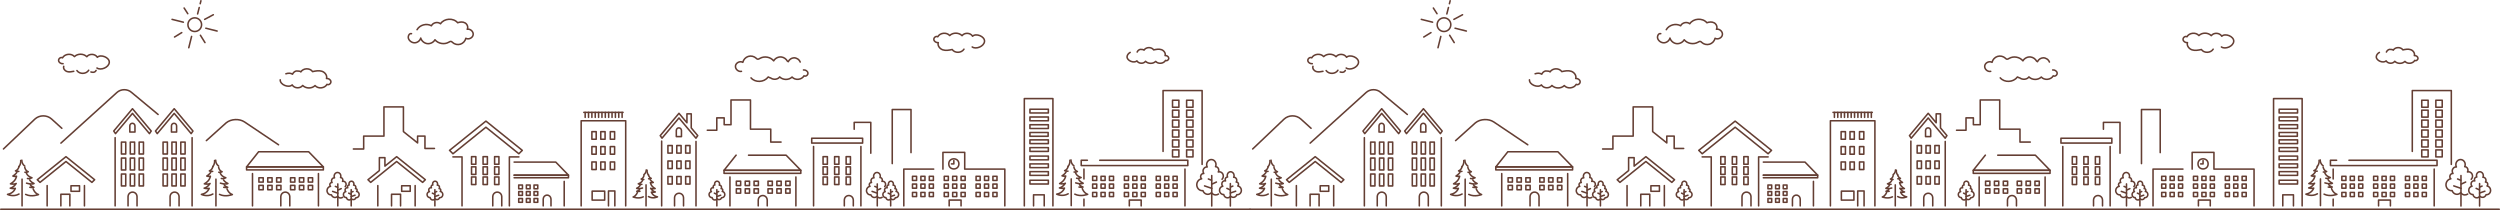 <?xml version="1.0" encoding="UTF-8"?>
<svg xmlns="http://www.w3.org/2000/svg" width="1072.88" height="90.14" viewBox="0 0 1072.88 90.14">
 <defs>
 <style>
 .cls-1 {
 fill: none;
 stroke: #643e33;
 stroke-linecap: round;
 stroke-linejoin: round;
 stroke-width: .67px;
 }
 </style>
 </defs>
 <g>
 <path class="cls-1" d="M828.54,55.93c-.02-.59-.5-1.06-1.09-1.06s-1.08.47-1.09,1.06h-.01v2.69h2.21v-2.69h-.01Z"/>
 <line class="cls-1" x1="834.8" y1="88.34" x2="834.8" y2="60.72"/>
 <path class="cls-1" d="M825.58,88.34v-3.54h.02c.03-1.03.87-1.86,1.91-1.86s1.88.83,1.91,1.86h.02v3.54"/>
 <line class="cls-1" x1="820.05" y1="60.57" x2="820.05" y2="88.34"/>
 <rect class="cls-1" x="822.75" y="62.45" width="1.85" height="3.25"/>
 <rect class="cls-1" x="826.55" y="62.45" width="1.85" height="3.25"/>
 <rect class="cls-1" x="830.35" y="62.45" width="1.85" height="3.25"/>
 <polygon class="cls-1" points="832.76 54.89 832.76 48.86 830.91 48.86 830.91 52.69 827.51 48.64 827.49 48.67 827.47 48.64 819.45 58.2 820.21 59.3 827.49 50.63 834.78 59.3 835.53 58.2 832.76 54.89"/>
 <rect class="cls-1" x="822.75" y="69.09" width="1.85" height="3.25"/>
 <rect class="cls-1" x="826.55" y="69.09" width="1.85" height="3.25"/>
 <rect class="cls-1" x="830.35" y="69.09" width="1.85" height="3.25"/>
 <rect class="cls-1" x="822.75" y="75.74" width="1.85" height="3.25"/>
 <rect class="cls-1" x="826.55" y="75.74" width="1.85" height="3.25"/>
 <rect class="cls-1" x="830.35" y="75.74" width="1.85" height="3.25"/>
 </g>
 <g>
 <polygon class="cls-1" points="601 56.24 592.98 46.68 592.96 46.7 592.94 46.68 584.92 56.24 585.68 57.34 592.96 48.66 600.24 57.34 601 56.24"/>
 <polygon class="cls-1" points="618.91 56.24 610.89 46.68 610.87 46.7 610.85 46.68 602.83 56.24 603.59 57.34 610.87 48.66 618.15 57.34 618.91 56.24"/>
 <path class="cls-1" d="M594,53.97c-.02-.59-.5-1.06-1.09-1.06s-1.08.47-1.09,1.06h-.01v2.69h2.21v-2.69h-.01Z"/>
 <line class="cls-1" x1="618.55" y1="88.34" x2="618.55" y2="59.1"/>
 <path class="cls-1" d="M609.1,88.34v-4.03h.02c.03-1.03.87-1.86,1.91-1.86s1.88.83,1.91,1.86h.02v4.03"/>
 <path class="cls-1" d="M591.05,88.34v-4.03h.02c.03-1.03.87-1.86,1.91-1.86s1.88.83,1.91,1.86h.02v4.03"/>
 <line class="cls-1" x1="585.52" y1="59.1" x2="585.52" y2="88.34"/>
 <rect class="cls-1" x="588.21" y="60.98" width="1.85" height="5.11"/>
 <rect class="cls-1" x="592.02" y="60.98" width="1.85" height="5.11"/>
 <rect class="cls-1" x="595.82" y="60.98" width="1.85" height="5.11"/>
 <rect class="cls-1" x="588.21" y="67.83" width="1.85" height="5.11"/>
 <rect class="cls-1" x="592.02" y="67.83" width="1.85" height="5.11"/>
 <rect class="cls-1" x="595.82" y="67.83" width="1.85" height="5.11"/>
 <rect class="cls-1" x="588.21" y="74.68" width="1.85" height="5.11"/>
 <rect class="cls-1" x="592.02" y="74.68" width="1.85" height="5.11"/>
 <rect class="cls-1" x="595.82" y="74.68" width="1.85" height="5.11"/>
 <path class="cls-1" d="M611.88,53.97c-.02-.59-.5-1.06-1.09-1.06s-1.08.47-1.09,1.06h-.01v2.69h2.21v-2.69h-.01Z"/>
 <rect class="cls-1" x="606.09" y="60.98" width="1.85" height="5.11"/>
 <rect class="cls-1" x="609.89" y="60.98" width="1.85" height="5.11"/>
 <rect class="cls-1" x="613.69" y="60.98" width="1.85" height="5.11"/>
 <rect class="cls-1" x="606.09" y="67.83" width="1.85" height="5.11"/>
 <rect class="cls-1" x="609.89" y="67.83" width="1.85" height="5.11"/>
 <rect class="cls-1" x="613.69" y="67.83" width="1.85" height="5.11"/>
 <rect class="cls-1" x="606.09" y="74.68" width="1.85" height="5.11"/>
 <rect class="cls-1" x="609.89" y="74.68" width="1.85" height="5.11"/>
 <rect class="cls-1" x="613.69" y="74.68" width="1.85" height="5.11"/>
 </g>
 <g>
 <polygon class="cls-1" points="576.72 77.13 564.45 67.26 564.42 67.29 564.39 67.26 552.12 77.13 553.28 78.27 564.42 69.31 575.56 78.27 576.72 77.13"/>
 <rect class="cls-1" x="566.57" y="79.72" width="3.66" height="2.38"/>
 <line class="cls-1" x1="572.35" y1="88.34" x2="572.35" y2="79.65"/>
 <polyline class="cls-1" points="562.23 88.34 562.23 83.37 562.25 83.37 566.07 83.37 566.09 83.37 566.09 88.34"/>
 <line class="cls-1" x1="556.34" y1="79.65" x2="556.34" y2="88.34"/>
 </g>
 <g>
 <path class="cls-1" d="M626.5,74.05s-.55.83-1.66,1.5c0,0,.52.3,1.56.07,0,0-.15,1.93-2.6,3.27,0,0,1.41.37,2.45-.15,0,0-.97,1.64-2.53,2.01,0,0,1.19.37,2.16.07,0,0-.59,2.08-3.34,2.6,0,0,2.45,1.26,4.91-.15"/>
 <path class="cls-1" d="M627.44,71.47s-.22,1.41-1.49,1.86c0,0,.67.37,1.41.22"/>
 <path class="cls-1" d="M629.94,71.84s.22,1.41,1.49,1.86c0,0-.67.37-1.41.22"/>
 <path class="cls-1" d="M628.67,68.75s-.15,1.41,1.26,2.53"/>
 <path class="cls-1" d="M628.19,68.89s.24,1.4-.76,2.6"/>
 <path class="cls-1" d="M630.64,74.28s.3,1.34,2.38,2.01c0,0-1.04.59-1.93.3"/>
 <path class="cls-1" d="M632.05,77.19s.37.89,1.86,1.56c0,0-.59.59-3.2-.15"/>
 <path class="cls-1" d="M632.34,79.27s.15.67,1.49,1.11c0,0-.74.22-1.71,0"/>
 <path class="cls-1" d="M633.53,81.05s.59,1.86,2.3,2.45c0,0-2.97,1.19-5.5-.07"/>
 <line class="cls-1" x1="628.78" y1="76.9" x2="628.78" y2="88.34"/>
 </g>
 <g>
 <path class="cls-1" d="M543.3,74.05s-.55.83-1.66,1.5c0,0,.52.3,1.56.07,0,0-.15,1.93-2.6,3.27,0,0,1.41.37,2.45-.15,0,0-.97,1.64-2.53,2.01,0,0,1.19.37,2.16.07,0,0-.59,2.08-3.34,2.6,0,0,2.45,1.26,4.91-.15"/>
 <path class="cls-1" d="M544.25,71.47s-.22,1.41-1.49,1.86c0,0,.67.37,1.41.22"/>
 <path class="cls-1" d="M546.74,71.84s.22,1.41,1.49,1.86c0,0-.67.37-1.41.22"/>
 <path class="cls-1" d="M545.48,68.75s-.15,1.41,1.26,2.53"/>
 <path class="cls-1" d="M544.99,68.89s.24,1.4-.76,2.6"/>
 <path class="cls-1" d="M547.44,74.28s.3,1.34,2.38,2.01c0,0-1.04.59-1.93.3"/>
 <path class="cls-1" d="M548.85,77.19s.37.89,1.86,1.56c0,0-.59.59-3.2-.15"/>
 <path class="cls-1" d="M549.14,79.27s.15.67,1.49,1.11c0,0-.74.22-1.71,0"/>
 <path class="cls-1" d="M550.33,81.05s.59,1.86,2.3,2.45c0,0-2.97,1.19-5.5-.07"/>
 <line class="cls-1" x1="545.58" y1="76.9" x2="545.58" y2="88.34"/>
 </g>
 <g>
 <path class="cls-1" d="M993.55,73.95s-.55.83-1.66,1.5c0,0,.52.3,1.56.07,0,0-.15,1.93-2.6,3.27,0,0,1.41.37,2.45-.15,0,0-.97,1.64-2.53,2.01,0,0,1.19.37,2.16.07,0,0-.59,2.08-3.34,2.6,0,0,2.45,1.26,4.91-.15"/>
 <path class="cls-1" d="M994.5,71.37s-.22,1.41-1.49,1.86c0,0,.67.37,1.41.22"/>
 <path class="cls-1" d="M996.99,71.74s.22,1.41,1.49,1.86c0,0-.67.37-1.41.22"/>
 <path class="cls-1" d="M995.73,68.65s-.15,1.41,1.26,2.53"/>
 <path class="cls-1" d="M995.24,68.79s.24,1.4-.76,2.6"/>
 <path class="cls-1" d="M997.7,74.18s.3,1.34,2.38,2.01c0,0-1.04.59-1.93.3"/>
 <path class="cls-1" d="M999.1,77.08s.37.89,1.86,1.56c0,0-.59.59-3.2-.15"/>
 <path class="cls-1" d="M999.4,79.16s.15.67,1.49,1.11c0,0-.74.22-1.71,0"/>
 <path class="cls-1" d="M1000.59,80.95s.59,1.86,2.3,2.45c0,0-2.97,1.19-5.5-.07"/>
 <line class="cls-1" x1="995.83" y1="76.8" x2="995.83" y2="88.23"/>
 </g>
 <g>
 <path class="cls-1" d="M815.15,77.11s.43.65,1.31,1.18c0,0-.41.23-1.23.06,0,0,.12,1.52,2.04,2.57,0,0-1.11.29-1.93-.12,0,0,.76,1.28,1.99,1.58,0,0-.93.29-1.69.06,0,0,.47,1.64,2.63,2.04,0,0-1.93.99-3.85-.12"/>
 <path class="cls-1" d="M814.41,75.08s.18,1.11,1.17,1.46c0,0-.53.29-1.11.18"/>
 <path class="cls-1" d="M812.45,75.38s-.18,1.11-1.17,1.46c0,0,.53.29,1.11.18"/>
 <path class="cls-1" d="M813.44,72.95s.12,1.11-.99,1.99"/>
 <path class="cls-1" d="M813.82,73.06s-.19,1.1.59,2.04"/>
 <path class="cls-1" d="M811.89,77.3s-.23,1.05-1.87,1.58c0,0,.82.47,1.52.23"/>
 <path class="cls-1" d="M810.79,79.58s-.29.7-1.46,1.23c0,0,.47.47,2.51-.12"/>
 <path class="cls-1" d="M810.56,81.21s-.12.53-1.17.88c0,0,.58.18,1.34,0"/>
 <path class="cls-1" d="M809.62,82.61s-.47,1.46-1.81,1.93c0,0,2.34.93,4.32-.06"/>
 <line class="cls-1" x1="813.36" y1="79.35" x2="813.36" y2="88.34"/>
 </g>
 <g>
 <polygon class="cls-1" points="641.93 71.62 647.09 65.13 647.11 65.15 647.13 65.13 668.58 65.13 674.88 71.62 641.93 71.62"/>
 <line class="cls-1" x1="672.77" y1="88.34" x2="672.77" y2="74.5"/>
 <path class="cls-1" d="M656.62,88.34v-4.03h.02c.03-1.03.87-1.86,1.91-1.86s1.88.83,1.91,1.86h.02v4.03"/>
 <line class="cls-1" x1="644.47" y1="74.5" x2="644.47" y2="88.34"/>
 <rect class="cls-1" x="660.8" y="76.29" width="1.85" height="1.86"/>
 <rect class="cls-1" x="664.6" y="76.29" width="1.85" height="1.86"/>
 <rect class="cls-1" x="668.41" y="76.29" width="1.85" height="1.86"/>
 <rect class="cls-1" x="660.8" y="79.56" width="1.85" height="1.86"/>
 <rect class="cls-1" x="664.6" y="79.56" width="1.85" height="1.86"/>
 <rect class="cls-1" x="668.41" y="79.56" width="1.85" height="1.86"/>
 <rect class="cls-1" x="647.21" y="76.29" width="1.85" height="1.86"/>
 <rect class="cls-1" x="651.02" y="76.29" width="1.85" height="1.86"/>
 <rect class="cls-1" x="654.82" y="76.29" width="1.85" height="1.86"/>
 <rect class="cls-1" x="647.21" y="79.56" width="1.85" height="1.86"/>
 <rect class="cls-1" x="651.02" y="79.56" width="1.85" height="1.86"/>
 <rect class="cls-1" x="654.82" y="79.56" width="1.85" height="1.86"/>
 <rect class="cls-1" x="641.93" y="71.62" width="32.95" height="1.29"/>
 </g>
 <g>
 <path class="cls-1" d="M684.26,80.08c.22-.22.37-.53.39-.88.05-.74-.47-1.37-1.15-1.41-.14,0-.28,0-.4.05.08-.15.14-.32.15-.5.04-.59-.38-1.1-.93-1.14-.02,0-.04,0-.06,0,.07-.17.12-.36.13-.55.05-.85-.55-1.59-1.34-1.64s-1.48.6-1.54,1.46c-.02.3.04.59.17.84-.01,0-.03,0-.04,0-.65-.04-1.2.49-1.25,1.18-.02.31.07.61.23.84-.02,0-.03,0-.05,0-.47-.03-.89.36-.92.87-.02.31.1.59.31.77-.8.11-1.44.82-1.5,1.71-.06,1.01.65,1.88,1.59,1.94.1,0,.2,0,.3,0,.25.75.96,1.23,1.73,1.12.36-.06.68-.24.92-.49.27.4.7.67,1.2.7.35.02.68-.08.96-.27"/>
 <line class="cls-1" x1="681.08" y1="78.94" x2="681.08" y2="88.34"/>
 <line class="cls-1" x1="680.04" y1="80" x2="681.01" y2="80.4"/>
 <line class="cls-1" x1="681.16" y1="81.57" x2="682.52" y2="80.95"/>
 <line class="cls-1" x1="678.86" y1="82.14" x2="681.1" y2="82.9"/>
 </g>
 <g>
 <path class="cls-1" d="M683.49,83.6c.04.7.61,1.24,1.26,1.19,0,0,.02,0,.03,0,.12.62.64,1.07,1.24,1.03.37-.02.68-.22.88-.52.18.19.41.32.68.36.56.09,1.09-.27,1.27-.82.07,0,.15.01.22,0,.69-.04,1.22-.68,1.17-1.43-.04-.66-.51-1.18-1.1-1.26.15-.13.24-.34.23-.57-.02-.38-.33-.66-.68-.64-.01,0-.03,0-.04,0,.12-.17.18-.39.17-.62-.03-.51-.44-.9-.92-.87,0,0-.02,0-.03,0,.09-.18.14-.39.12-.62-.04-.63-.55-1.11-1.13-1.07-.58.04-1.03.58-.99,1.21,0,.15.04.28.1.41-.02,0-.03,0-.05,0-.41.03-.71.4-.68.84,0,.13.05.26.11.37-.09-.03-.19-.04-.3-.03-.5.03-.88.5-.85,1.04.02.26.12.49.29.65-.6.09-1.05.67-1.01,1.33Z"/>
 <line class="cls-1" x1="686.83" y1="81.42" x2="686.83" y2="88.34"/>
 <line class="cls-1" x1="687.59" y1="82.2" x2="686.88" y2="82.49"/>
 <line class="cls-1" x1="686.77" y1="83.36" x2="685.77" y2="82.9"/>
 <line class="cls-1" x1="688.46" y1="83.78" x2="686.82" y2="84.34"/>
 </g>
 <g>
 <g>
 <path class="cls-1" d="M915.77,80.08c.22-.22.37-.53.39-.88.05-.74-.47-1.37-1.15-1.41-.14,0-.28,0-.4.05.08-.15.14-.32.15-.5.04-.59-.38-1.1-.93-1.14-.02,0-.04,0-.06,0,.07-.17.12-.36.13-.55.05-.85-.55-1.59-1.34-1.64s-1.48.6-1.54,1.46c-.02.3.04.59.17.84-.01,0-.03,0-.04,0-.65-.04-1.2.49-1.25,1.18-.02.31.07.61.23.84-.02,0-.03,0-.05,0-.47-.03-.89.36-.92.87-.02.31.1.59.31.77-.8.11-1.44.82-1.5,1.71-.06,1.01.65,1.88,1.59,1.94.1,0,.2,0,.3,0,.25.75.96,1.23,1.73,1.12.36-.06.68-.24.92-.49.27.4.7.67,1.2.7.35.02.68-.08.96-.27"/>
 <line class="cls-1" x1="912.59" y1="78.94" x2="912.59" y2="88.34"/>
 <line class="cls-1" x1="911.55" y1="80" x2="912.52" y2="80.4"/>
 <line class="cls-1" x1="912.67" y1="81.57" x2="914.03" y2="80.95"/>
 <line class="cls-1" x1="910.37" y1="82.14" x2="912.61" y2="82.9"/>
 </g>
 <g>
 <path class="cls-1" d="M915,83.6c.04.7.61,1.24,1.26,1.19,0,0,.02,0,.03,0,.12.62.64,1.07,1.24,1.03.37-.02.68-.22.88-.52.18.19.41.32.68.36.56.09,1.09-.27,1.27-.82.07,0,.15.01.22,0,.69-.04,1.22-.68,1.17-1.43-.04-.66-.51-1.18-1.1-1.26.15-.13.24-.34.23-.57-.02-.38-.33-.66-.68-.64-.01,0-.03,0-.04,0,.12-.17.18-.39.17-.62-.03-.51-.44-.9-.92-.87,0,0-.02,0-.03,0,.09-.18.14-.39.12-.62-.04-.63-.55-1.11-1.13-1.07-.58.04-1.03.58-.99,1.21,0,.15.04.28.1.41-.02,0-.03,0-.05,0-.41.03-.71.4-.68.84,0,.13.05.26.11.37-.09-.03-.19-.04-.3-.03-.5.03-.88.5-.85,1.04.02.26.12.49.29.65-.6.09-1.05.67-1.01,1.33Z"/>
 <line class="cls-1" x1="918.34" y1="81.42" x2="918.34" y2="88.34"/>
 <line class="cls-1" x1="919.1" y1="82.2" x2="918.39" y2="82.49"/>
 <line class="cls-1" x1="918.28" y1="83.36" x2="917.28" y2="82.9"/>
 <line class="cls-1" x1="919.97" y1="83.78" x2="918.33" y2="84.34"/>
 </g>
 </g>
 <g>
 <path class="cls-1" d="M1060.54,76.93c.31-.31.51-.74.54-1.23.07-1.02-.65-1.9-1.6-1.96-.19-.01-.38.01-.56.06.12-.2.19-.44.21-.69.05-.82-.53-1.53-1.29-1.58-.03,0-.06,0-.09,0,.1-.24.17-.5.19-.77.08-1.19-.76-2.21-1.86-2.28-1.1-.07-2.06.83-2.14,2.02-.03.42.06.82.23,1.16-.02,0-.04,0-.05,0-.9-.06-1.67.68-1.73,1.64-.03.43.09.84.32,1.16-.02,0-.05,0-.07,0-.66-.04-1.23.5-1.28,1.21-.03.43.14.82.43,1.07-1.11.16-2,1.14-2.08,2.38-.09,1.41.9,2.61,2.21,2.7.14,0,.28,0,.42-.01.35,1.04,1.33,1.71,2.4,1.55.5-.08.94-.33,1.28-.69.37.56.97.93,1.66.98.49.03.95-.11,1.33-.37"/>
 <line class="cls-1" x1="1056.13" y1="75.34" x2="1056.13" y2="88.39"/>
 <line class="cls-1" x1="1054.69" y1="76.81" x2="1056.04" y2="77.36"/>
 <line class="cls-1" x1="1056.25" y1="78.99" x2="1058.13" y2="78.13"/>
 <line class="cls-1" x1="1053.05" y1="79.78" x2="1056.16" y2="80.84"/>
 </g>
 <g>
 <path class="cls-1" d="M1059.48,81.81c.06.97.85,1.72,1.75,1.66.01,0,.02,0,.04,0,.16.86.89,1.48,1.72,1.43.51-.03.95-.31,1.22-.72.25.26.57.45.94.5.78.12,1.51-.37,1.76-1.14.1.01.21.02.31.01.96-.06,1.69-.95,1.62-1.99-.06-.91-.71-1.63-1.53-1.75.21-.19.33-.47.31-.79-.03-.52-.45-.92-.94-.89-.02,0-.04,0-.05,0,.17-.24.26-.54.24-.85-.05-.71-.62-1.25-1.28-1.21-.01,0-.03,0-.04,0,.13-.25.19-.55.17-.86-.06-.87-.76-1.54-1.57-1.49-.81.05-1.43.8-1.37,1.68.01.2.06.39.14.57-.02,0-.04,0-.06,0-.56.04-.99.56-.95,1.16.01.19.07.36.15.51-.13-.04-.27-.06-.41-.05-.7.04-1.23.69-1.18,1.44.02.36.17.67.4.9-.84.13-1.46.93-1.4,1.85Z"/>
 <line class="cls-1" x1="1064.12" y1="78.79" x2="1064.12" y2="88.39"/>
 <line class="cls-1" x1="1065.18" y1="79.87" x2="1064.19" y2="80.27"/>
 <line class="cls-1" x1="1064.03" y1="81.47" x2="1062.65" y2="80.84"/>
 <line class="cls-1" x1="1066.38" y1="82.06" x2="1064.1" y2="82.84"/>
 </g>
 <g>
 <path class="cls-1" d="M719.39,83.6c.04.7.61,1.24,1.26,1.19,0,0,.02,0,.03,0,.12.62.64,1.07,1.24,1.03.37-.02.68-.22.88-.52.18.19.41.32.68.36.56.09,1.09-.27,1.27-.82.07,0,.15.01.22,0,.69-.04,1.22-.68,1.17-1.43-.04-.66-.51-1.18-1.1-1.26.15-.13.24-.34.23-.57-.02-.38-.33-.66-.68-.64-.01,0-.03,0-.04,0,.12-.17.18-.39.17-.62-.03-.51-.44-.9-.92-.87,0,0-.02,0-.03,0,.09-.18.14-.39.12-.62-.04-.63-.55-1.11-1.13-1.07-.58.04-1.03.58-.99,1.21,0,.15.04.28.1.41-.02,0-.03,0-.05,0-.41.03-.71.4-.68.84,0,.13.05.26.11.37-.09-.03-.19-.04-.3-.03-.5.03-.88.5-.85,1.04.02.26.12.49.29.65-.6.09-1.05.67-1.01,1.33Z"/>
 <line class="cls-1" x1="722.73" y1="81.42" x2="722.73" y2="88.34"/>
 <line class="cls-1" x1="723.5" y1="82.2" x2="722.78" y2="82.49"/>
 <line class="cls-1" x1="722.67" y1="83.36" x2="721.68" y2="82.9"/>
 <line class="cls-1" x1="724.37" y1="83.78" x2="722.72" y2="84.34"/>
 </g>
 <g>
 <path class="cls-1" d="M840.41,83.6c.04.7.61,1.24,1.26,1.19,0,0,.02,0,.03,0,.12.62.64,1.07,1.24,1.03.37-.02.68-.22.88-.52.18.19.41.32.68.36.56.09,1.09-.27,1.27-.82.07,0,.15.01.22,0,.69-.04,1.22-.68,1.17-1.43-.04-.66-.51-1.18-1.1-1.26.15-.13.24-.34.23-.57-.02-.38-.33-.66-.68-.64-.01,0-.03,0-.04,0,.12-.17.18-.39.17-.62-.03-.51-.44-.9-.92-.87,0,0-.02,0-.03,0,.09-.18.14-.39.12-.62-.04-.63-.55-1.11-1.13-1.07-.58.04-1.03.58-.99,1.21,0,.15.04.28.1.41-.02,0-.03,0-.05,0-.41.03-.71.4-.68.84,0,.13.05.26.11.37-.09-.03-.19-.04-.3-.03-.5.03-.88.5-.85,1.04.02.26.12.49.29.65-.6.09-1.05.67-1.01,1.33Z"/>
 <line class="cls-1" x1="843.75" y1="81.42" x2="843.75" y2="88.34"/>
 <line class="cls-1" x1="844.51" y1="82.2" x2="843.8" y2="82.49"/>
 <line class="cls-1" x1="843.69" y1="83.36" x2="842.69" y2="82.9"/>
 <line class="cls-1" x1="845.38" y1="83.78" x2="843.74" y2="84.34"/>
 </g>
 <g>
 <rect class="cls-1" x="708.49" y="79.72" width="3.66" height="2.38"/>
 <line class="cls-1" x1="714.26" y1="88.34" x2="714.26" y2="79.65"/>
 <polyline class="cls-1" points="704.14 88.34 704.14 83.37 704.17 83.37 707.98 83.37 708 83.37 708 88.34"/>
 <line class="cls-1" x1="698.25" y1="79.65" x2="698.25" y2="88.34"/>
 <polygon class="cls-1" points="706.36 67.26 706.33 67.29 706.31 67.26 701.29 71.29 701.29 67.66 698.92 67.66 698.92 73.2 694.03 77.13 695.19 78.27 706.33 69.31 717.47 78.27 718.63 77.13 706.36 67.26"/>
 </g>
 <g>
 <polygon class="cls-1" points="760.25 64.53 744.67 52 744.64 52.03 744.61 52 729.03 64.53 730.5 65.98 744.64 54.6 758.78 65.98 760.25 64.53"/>
 <polyline class="cls-1" points="734.38 88.33 734.38 67.33 730.5 67.33"/>
 <path class="cls-1" d="M751.44,88.34v-4.03h-.02c-.03-1.03-.87-1.86-1.91-1.86s-1.88.83-1.91,1.86h-.02v4.03"/>
 <polyline class="cls-1" points="758.78 67.33 754.71 67.33 754.71 88.33"/>
 <rect class="cls-1" x="738.47" y="67.23" width="1.85" height="3.25"/>
 <rect class="cls-1" x="743.42" y="67.23" width="1.85" height="3.25"/>
 <rect class="cls-1" x="748.36" y="67.23" width="1.85" height="3.25"/>
 <rect class="cls-1" x="738.47" y="71.59" width="1.85" height="3.25"/>
 <rect class="cls-1" x="743.42" y="71.59" width="1.85" height="3.25"/>
 <rect class="cls-1" x="748.36" y="71.59" width="1.85" height="3.25"/>
 <rect class="cls-1" x="738.47" y="75.94" width="1.85" height="3.25"/>
 <rect class="cls-1" x="743.42" y="75.94" width="1.85" height="3.25"/>
 <rect class="cls-1" x="748.36" y="75.94" width="1.85" height="3.25"/>
 </g>
 <g>
 <polyline class="cls-1" points="857.35 66.6 873.47 66.6 879.78 73.09 846.83 73.09 851.99 66.6 852.01 66.62 852.02 66.6"/>
 <line class="cls-1" x1="877.66" y1="88.34" x2="877.66" y2="75.97"/>
 <path class="cls-1" d="M861.51,88.34v-2.56h.02c.03-1.03.87-1.86,1.91-1.86s1.88.83,1.91,1.86h.02v2.56"/>
 <line class="cls-1" x1="849.36" y1="75.97" x2="849.36" y2="88.34"/>
 <rect class="cls-1" x="865.69" y="77.76" width="1.85" height="1.86"/>
 <rect class="cls-1" x="869.5" y="77.76" width="1.85" height="1.86"/>
 <rect class="cls-1" x="873.3" y="77.76" width="1.85" height="1.86"/>
 <rect class="cls-1" x="865.69" y="81.03" width="1.85" height="1.86"/>
 <rect class="cls-1" x="869.5" y="81.03" width="1.85" height="1.86"/>
 <rect class="cls-1" x="873.3" y="81.03" width="1.85" height="1.86"/>
 <rect class="cls-1" x="852.11" y="77.76" width="1.85" height="1.86"/>
 <rect class="cls-1" x="855.91" y="77.76" width="1.85" height="1.86"/>
 <rect class="cls-1" x="859.72" y="77.76" width="1.85" height="1.86"/>
 <rect class="cls-1" x="852.11" y="81.03" width="1.85" height="1.86"/>
 <rect class="cls-1" x="855.91" y="81.03" width="1.85" height="1.86"/>
 <rect class="cls-1" x="859.72" y="81.03" width="1.85" height="1.86"/>
 <rect class="cls-1" x="846.83" y="73.09" width="32.95" height="1.29"/>
 </g>
 <g>
 <line class="cls-1" x1="778.24" y1="88.34" x2="778.24" y2="77.85"/>
 <path class="cls-1" d="M769.23,88.34v-2.99h.02c.02-.89.75-1.61,1.65-1.61s1.62.72,1.65,1.61h.02v2.99"/>
 <rect class="cls-1" x="758.72" y="79.4" width="1.6" height="1.61"/>
 <rect class="cls-1" x="762" y="79.4" width="1.6" height="1.61"/>
 <rect class="cls-1" x="765.29" y="79.4" width="1.6" height="1.61"/>
 <rect class="cls-1" x="758.72" y="82.22" width="1.6" height="1.61"/>
 <rect class="cls-1" x="762" y="82.22" width="1.6" height="1.61"/>
 <rect class="cls-1" x="765.29" y="82.22" width="1.6" height="1.61"/>
 <rect class="cls-1" x="758.72" y="85.2" width="1.6" height="1.61"/>
 <rect class="cls-1" x="762" y="85.2" width="1.6" height="1.61"/>
 <rect class="cls-1" x="765.29" y="85.2" width="1.6" height="1.61"/>
 <g>
 <polyline class="cls-1" points="756.75 75.17 780.06 75.17 774.62 69.56 756.75 69.56"/>
 <polyline class="cls-1" points="756.75 76.28 780.06 76.28 780.06 75.17 756.75 75.17"/>
 </g>
 </g>
 <g>
 <rect class="cls-1" x="790.12" y="56.5" width="1.85" height="3.25"/>
 <rect class="cls-1" x="793.93" y="56.5" width="1.85" height="3.25"/>
 <rect class="cls-1" x="790.12" y="62.92" width="1.85" height="3.25"/>
 <rect class="cls-1" x="793.93" y="62.92" width="1.85" height="3.25"/>
 <rect class="cls-1" x="790.12" y="69.5" width="1.85" height="3.25"/>
 <rect class="cls-1" x="793.93" y="69.5" width="1.85" height="3.25"/>
 <rect class="cls-1" x="798.01" y="56.5" width="1.85" height="3.25"/>
 <rect class="cls-1" x="798.01" y="62.92" width="1.85" height="3.25"/>
 <rect class="cls-1" x="798.01" y="69.5" width="1.85" height="3.25"/>
 <rect class="cls-1" x="790.23" y="82.03" width="5.38" height="3.84"/>
 <polyline class="cls-1" points="804.62 88.34 804.62 51.83 785.52 51.83 785.52 88.34"/>
 <polyline class="cls-1" points="797.24 88.34 797.24 81.96 799.97 81.96 799.97 88.34"/>
 <line class="cls-1" x1="803.48" y1="48.23" x2="786.66" y2="48.23"/>
 <line class="cls-1" x1="787.24" y1="48.24" x2="787.24" y2="50.36"/>
 <line class="cls-1" x1="788.68" y1="48.24" x2="788.68" y2="50.36"/>
 <line class="cls-1" x1="790.12" y1="48.24" x2="790.12" y2="50.36"/>
 <line class="cls-1" x1="791.56" y1="48.24" x2="791.56" y2="50.36"/>
 <line class="cls-1" x1="793" y1="48.24" x2="793" y2="50.36"/>
 <line class="cls-1" x1="794.44" y1="48.24" x2="794.44" y2="50.36"/>
 <line class="cls-1" x1="795.88" y1="48.24" x2="795.88" y2="50.36"/>
 <line class="cls-1" x1="797.32" y1="48.24" x2="797.32" y2="50.36"/>
 <line class="cls-1" x1="798.76" y1="48.24" x2="798.76" y2="50.36"/>
 <line class="cls-1" x1="800.2" y1="48.24" x2="800.2" y2="50.36"/>
 <line class="cls-1" x1="801.65" y1="48.24" x2="801.65" y2="50.36"/>
 <line class="cls-1" x1="803.09" y1="48.24" x2="803.09" y2="50.36"/>
 </g>
 <g>
 <rect class="cls-1" x="978.1" y="60.02" width="7.9" height="1.61"/>
 <rect class="cls-1" x="978.1" y="63.36" width="7.9" height="1.61"/>
 <rect class="cls-1" x="978.1" y="53.53" width="7.9" height="1.61"/>
 <rect class="cls-1" x="978.1" y="56.87" width="7.81" height="1.61"/>
 <rect class="cls-1" x="978.1" y="46.87" width="7.9" height="1.61"/>
 <rect class="cls-1" x="978.1" y="50.21" width="7.9" height="1.61"/>
 <rect class="cls-1" x="978.1" y="73.65" width="7.9" height="1.61"/>
 <rect class="cls-1" x="978.1" y="77.35" width="7.9" height="1.61"/>
 <rect class="cls-1" x="978.1" y="66.99" width="7.9" height="1.61"/>
 <rect class="cls-1" x="978.1" y="70.33" width="7.9" height="1.61"/>
 <polyline class="cls-1" points="987.97 88.34 987.97 42.32 975.7 42.32 975.7 88.34"/>
 <polyline class="cls-1" points="979.66 88.34 979.66 83.61 984.24 83.61 984.24 88.34"/>
 </g>
 <g>
 <line class="cls-1" x1="885.25" y1="88.33" x2="885.25" y2="62.88"/>
 <path class="cls-1" d="M902.3,88.34v-2.56h-.02c-.03-1.03-.87-1.86-1.91-1.86s-1.88.83-1.91,1.86h-.02v2.56"/>
 <line class="cls-1" x1="905.57" y1="62.88" x2="905.57" y2="88.33"/>
 <rect class="cls-1" x="889.33" y="67.23" width="1.85" height="3.25"/>
 <rect class="cls-1" x="894.28" y="67.23" width="1.85" height="3.25"/>
 <rect class="cls-1" x="899.23" y="67.23" width="1.85" height="3.25"/>
 <rect class="cls-1" x="889.33" y="71.59" width="1.85" height="3.25"/>
 <rect class="cls-1" x="894.28" y="71.59" width="1.85" height="3.25"/>
 <rect class="cls-1" x="899.23" y="71.59" width="1.85" height="3.25"/>
 <rect class="cls-1" x="889.33" y="75.94" width="1.85" height="3.25"/>
 <rect class="cls-1" x="894.28" y="75.94" width="1.85" height="3.25"/>
 <rect class="cls-1" x="899.23" y="75.94" width="1.85" height="3.25"/>
 <rect class="cls-1" x="884.46" y="59.33" width="21.84" height="2.07"/>
 </g>
 <g>
 <g>
 <g>
 <rect class="cls-1" x="941.34" y="75.66" width="1.75" height="1.77"/>
 <rect class="cls-1" x="944.95" y="75.66" width="1.75" height="1.77"/>
 <rect class="cls-1" x="948.55" y="75.66" width="1.75" height="1.77"/>
 <rect class="cls-1" x="941.34" y="78.99" width="1.75" height="1.77"/>
 <rect class="cls-1" x="944.95" y="78.99" width="1.75" height="1.77"/>
 <rect class="cls-1" x="948.55" y="78.99" width="1.75" height="1.77"/>
 </g>
 <rect class="cls-1" x="927.7" y="75.66" width="1.75" height="1.77"/>
 <rect class="cls-1" x="931.31" y="75.66" width="1.75" height="1.77"/>
 <rect class="cls-1" x="934.92" y="75.66" width="1.75" height="1.77"/>
 <rect class="cls-1" x="927.7" y="78.99" width="1.75" height="1.77"/>
 <rect class="cls-1" x="931.31" y="78.99" width="1.75" height="1.77"/>
 <rect class="cls-1" x="934.92" y="78.99" width="1.75" height="1.77"/>
 <rect class="cls-1" x="955" y="75.66" width="1.75" height="1.77"/>
 <rect class="cls-1" x="958.61" y="75.66" width="1.75" height="1.77"/>
 <rect class="cls-1" x="962.21" y="75.66" width="1.75" height="1.77"/>
 <rect class="cls-1" x="955" y="78.99" width="1.75" height="1.77"/>
 <rect class="cls-1" x="958.61" y="78.99" width="1.75" height="1.77"/>
 <rect class="cls-1" x="962.21" y="78.99" width="1.75" height="1.77"/>
 </g>
 <g>
 <g>
 <rect class="cls-1" x="941.34" y="82.58" width="1.75" height="1.77"/>
 <rect class="cls-1" x="944.95" y="82.58" width="1.75" height="1.77"/>
 <rect class="cls-1" x="948.55" y="82.58" width="1.75" height="1.77"/>
 </g>
 <rect class="cls-1" x="927.7" y="82.58" width="1.75" height="1.77"/>
 <rect class="cls-1" x="931.31" y="82.58" width="1.75" height="1.77"/>
 <rect class="cls-1" x="934.92" y="82.58" width="1.75" height="1.77"/>
 <rect class="cls-1" x="955" y="82.58" width="1.75" height="1.77"/>
 <rect class="cls-1" x="958.61" y="82.58" width="1.75" height="1.77"/>
 <rect class="cls-1" x="962.21" y="82.58" width="1.75" height="1.77"/>
 </g>
 <circle class="cls-1" cx="945.45" cy="70.33" r="2.17"/>
 <polyline class="cls-1" points="944.43 70.34 945.45 70.34 945.45 68.94"/>
 <polyline class="cls-1" points="936.79 72.57 923.98 72.57 923.98 88.34"/>
 <polyline class="cls-1" points="967.33 88.34 967.33 72.57 950.12 72.57 950.12 65.39 940.77 65.39 940.77 72.57"/>
 <polyline class="cls-1" points="943.45 88.34 943.45 85.86 948.54 85.86 948.54 88.34"/>
 </g>
 <g>
 <g>
 <g>
 <rect class="cls-1" x="1018.65" y="75.66" width="1.75" height="1.77"/>
 <rect class="cls-1" x="1022.26" y="75.66" width="1.75" height="1.77"/>
 <rect class="cls-1" x="1025.86" y="75.66" width="1.75" height="1.77"/>
 <rect class="cls-1" x="1018.65" y="78.99" width="1.75" height="1.77"/>
 <rect class="cls-1" x="1022.26" y="78.99" width="1.75" height="1.77"/>
 <rect class="cls-1" x="1025.86" y="78.99" width="1.75" height="1.77"/>
 </g>
 <rect class="cls-1" x="1005.01" y="75.66" width="1.75" height="1.77"/>
 <rect class="cls-1" x="1008.62" y="75.66" width="1.75" height="1.77"/>
 <rect class="cls-1" x="1012.23" y="75.66" width="1.75" height="1.77"/>
 <rect class="cls-1" x="1005.01" y="78.99" width="1.75" height="1.77"/>
 <rect class="cls-1" x="1008.62" y="78.99" width="1.75" height="1.77"/>
 <rect class="cls-1" x="1012.23" y="78.99" width="1.75" height="1.77"/>
 <rect class="cls-1" x="1032.31" y="75.66" width="1.75" height="1.77"/>
 <rect class="cls-1" x="1035.92" y="75.66" width="1.75" height="1.77"/>
 <rect class="cls-1" x="1039.52" y="75.66" width="1.75" height="1.77"/>
 <rect class="cls-1" x="1032.31" y="78.99" width="1.75" height="1.77"/>
 <rect class="cls-1" x="1035.92" y="78.99" width="1.75" height="1.77"/>
 <rect class="cls-1" x="1039.52" y="78.99" width="1.75" height="1.77"/>
 </g>
 <g>
 <g>
 <rect class="cls-1" x="1018.65" y="82.58" width="1.75" height="1.77"/>
 <rect class="cls-1" x="1022.26" y="82.58" width="1.75" height="1.77"/>
 <rect class="cls-1" x="1025.86" y="82.58" width="1.75" height="1.77"/>
 </g>
 <rect class="cls-1" x="1005.01" y="82.58" width="1.75" height="1.77"/>
 <rect class="cls-1" x="1008.62" y="82.58" width="1.75" height="1.77"/>
 <rect class="cls-1" x="1012.23" y="82.58" width="1.75" height="1.77"/>
 <rect class="cls-1" x="1032.31" y="82.58" width="1.75" height="1.77"/>
 <rect class="cls-1" x="1035.92" y="82.58" width="1.75" height="1.77"/>
 <rect class="cls-1" x="1039.52" y="82.58" width="1.75" height="1.77"/>
 </g>
 <line class="cls-1" x1="1001.29" y1="72.57" x2="1001.29" y2="76.79"/>
 <line class="cls-1" x1="1044.64" y1="88.34" x2="1044.64" y2="72.57"/>
 <polyline class="cls-1" points="1020.76 88.34 1020.76 85.86 1025.85 85.86 1025.85 88.34"/>
 <line class="cls-1" x1="1001.29" y1="85.46" x2="1001.29" y2="88.34"/>
 <polyline class="cls-1" points="1008.07 68.78 1045.86 68.78 1045.86 71.05 1000.11 71.05 1000.11 68.78 1002.75 68.78"/>
 </g>
 <g>
 <polyline class="cls-1" points="1035.24 64.97 1035.24 38.86 1051.99 38.86 1051.99 70.55"/>
 <rect class="cls-1" x="1039.3" y="43.01" width="2.73" height="3"/>
 <rect class="cls-1" x="1045.35" y="43.01" width="2.73" height="3"/>
 <rect class="cls-1" x="1039.3" y="47.27" width="2.73" height="3"/>
 <rect class="cls-1" x="1045.35" y="47.27" width="2.73" height="3"/>
 <rect class="cls-1" x="1039.3" y="51.54" width="2.73" height="3"/>
 <rect class="cls-1" x="1045.35" y="51.54" width="2.73" height="3"/>
 <rect class="cls-1" x="1039.3" y="55.8" width="2.73" height="3"/>
 <rect class="cls-1" x="1045.35" y="55.8" width="2.73" height="3"/>
 <rect class="cls-1" x="1039.3" y="60.07" width="2.73" height="3"/>
 <rect class="cls-1" x="1045.35" y="60.07" width="2.73" height="3"/>
 <rect class="cls-1" x="1039.3" y="64.33" width="2.73" height="3"/>
 <rect class="cls-1" x="1045.35" y="64.33" width="2.73" height="3"/>
 </g>
 <polyline class="cls-1" points="919.02 70.2 919.02 47.01 927.06 47.01 927.06 65.49"/>
 <polyline class="cls-1" points="902.69 55.46 902.69 52.52 909.8 52.52 909.8 65.74"/>
 <polyline class="cls-1" points="839.66 55.89 843.72 55.89 843.72 50.58 846.88 50.58 846.88 53.52 849.82 53.52 849.82 42.9 858.18 42.9 858.18 55.44 866.88 55.44 866.88 60.97 871.29 60.97"/>
 <polyline class="cls-1" points="722.54 63.71 718.48 63.71 718.48 58.41 715.31 58.41 715.31 61.34 709.24 56.48 709.24 45.87 700.88 45.87 700.88 58.41 692.18 58.41 692.18 63.94 687.77 63.94"/>
 <path class="cls-1" d="M624.68,60.34l8.5-7.63c2.09-1.71,5.64-1.87,7.88-.37l14.58,9.79"/>
 <path class="cls-1" d="M562.26,61.41l24-21.7c1.71-1.59,4.55-1.62,6.29-.06l11.4,9.47"/>
 <path class="cls-1" d="M537.6,63.92l13.43-12.77c1.96-1.86,5.2-1.9,7.2-.09l4.41,3.99"/>
 <line class="cls-1" x1="536.44" y1="89.81" x2="1072.55" y2="89.81"/>
 <path class="cls-1" d="M658.81,31.66c1.01-.34,2.1-.34,2.83.18.31-.68.89-1.2,1.63-1.38.16-.04,2.14.07,1.93.41,1.04-1.7,3.91-1.79,5.05-.14,1.33-.28,2.73-.56,4.02-.14,1.29.42,2.37,1.81,1.95,3.1.85-.1,1.8.47,1.9,1.32s-.96,1.66-1.67,1.19c-.98,1.75-3.81,2.05-5.13.53-1.4,1.38-3.93,1.35-5.31-.05-1.06,1.43-3.61,1.3-4.51-.24-1.47,1.42-5.24-.07-5.13-2.17"/>
 <path class="cls-1" d="M1024.13,22.32c.25-.56.73-.99,1.34-1.13.14-.03,1.76.06,1.59.34.85-1.4,3.22-1.47,4.15-.12,1.09-.23,2.24-.46,3.3-.11,1.06.35,1.95,1.49,1.6,2.55.7-.08,1.48.39,1.57,1.09.08.7-.79,1.37-1.38.98-.81,1.44-3.13,1.68-4.22.43-1.15,1.13-3.23,1.11-4.36-.04-.87,1.18-2.97,1.07-3.71-.19-1.21,1.17-4.31-.06-4.22-1.78.04-.76.6-1.42,1.32-1.84"/>
 <path class="cls-1" d="M563.16,27.33c-.85.1-1.8-.47-1.9-1.32s.96-1.66,1.67-1.19c.98-1.75,3.81-2.05,5.13-.53,1.4-1.38,3.93-1.35,5.31.05,1.06-1.43,3.61-1.3,4.51.24,1.47-1.42,5.24.07,5.13,2.17-.12,2.16-3.63,3.61-5.28,2.44"/>
 <path class="cls-1" d="M574.17,30.15c-1.04,1.7-3.91,1.79-5.05.14"/>
 <path class="cls-1" d="M949.78,21.11c-1.04,1.7-3.91,1.79-5.05.14-1.33.28-2.73.56-4.02.14-1.29-.42-2.37-1.81-1.95-3.1-.85.1-1.8-.47-1.9-1.32s.96-1.66,1.67-1.19c.98-1.75,3.81-2.05,5.13-.53,1.4-1.38,3.93-1.35,5.31.05,1.06-1.43,3.61-1.3,4.51.24,1.47-1.42,5.24.07,5.13,2.17-.12,2.16-3.63,3.61-5.28,2.44"/>
 <path class="cls-1" d="M715.09,12.73c1.17-2.05,4.11-2.85,6.16-1.67.66-1.39,2.73-1.85,3.91-.86,1.56-2.38,5.52-2.62,7.36-.44,1.02-.37,2.2-.48,3.14.05.95.52,1.5,1.82.95,2.75,1.33-.31,2.77,1.01,2.56,2.36-.2,1.35-1.96,2.2-3.14,1.51-.27,1.18-1.2,2.19-2.36,2.54-1.16.36-2.49.05-3.38-.78-.16-.15-.31-.31-.51-.38-.39-.13-.78.13-1.13.33-1.87,1.08-4.5.6-5.87-1.07-.65,1.13-2,1.8-3.3,1.65-1.29-.16-2.45-1.13-2.81-2.38-.31,1.12-1.39,1.97-2.54,2.02-1.16.05-2.3-.71-2.71-1.79-.36-.96.31-2.41,1.29-2.12"/>
 <path class="cls-1" d="M858.42,33.42c1.79,2.12,5.59,1.95,7.23-.27.07-.03.14-.07.21-.11.29.21.62.35.96.41,1.14.86,3.03.74,3.9-.44,1.38,1.4,3.9,1.43,5.31.05,1.32,1.52,4.15,1.23,5.13-.53.72.47,1.78-.34,1.67-1.19-.1-.85-1.05-1.42-1.9-1.32"/>
 <path class="cls-1" d="M879.51,26.61c-.41-1.08-1.56-1.84-2.71-1.79-1.02.05-1.98.72-2.41,1.65-.12-.09-.26-.18-.39-.25-.51-.94-1.49-1.63-2.56-1.76-1.29-.16-2.65.52-3.3,1.65-1.37-1.67-3.99-2.15-5.87-1.07-.35.2-.75.46-1.13.33-.2-.07-.35-.23-.51-.38-.88-.83-2.22-1.14-3.38-.78-1.16.36-2.09,1.36-2.36,2.54-1.18-.69-2.94.15-3.14,1.51-.2,1.35,1.23,2.67,2.56,2.36"/>
 <circle class="cls-1" cx="619.69" cy="10.59" r="2.93"/>
 <g>
 <line class="cls-1" x1="616.69" y1="5.87" x2="615.13" y2="3.45"/>
 <line class="cls-1" x1="624.07" y1="18.27" x2="622.12" y2="15.14"/>
 </g>
 <g>
 <line class="cls-1" x1="614.79" y1="9.52" x2="609.96" y2="8.31"/>
 <line class="cls-1" x1="629.28" y1="13.32" x2="624.45" y2="12.11"/>
 </g>
 <g>
 <line class="cls-1" x1="614.09" y1="14" x2="611.02" y2="15.88"/>
 <line class="cls-1" x1="627.65" y1="6.33" x2="623.95" y2="8.31"/>
 </g>
 <g>
 <line class="cls-1" x1="618.32" y1="15.64" x2="617.12" y2="20.48"/>
 <line class="cls-1" x1="621.61" y1="3.23" x2="620.91" y2="5.98"/>
 <line class="cls-1" x1="622.34" y1=".33" x2="622.02" y2="1.59"/>
 </g>
 <path class="cls-1" d="M575.14,30.89s1.6.6,2.2-.65"/>
 <path class="cls-1" d="M567.74,30.6c-.95.2-1.96.4-2.89.1s-1.7-1.3-1.4-2.23"/>
 <g>
 <path class="cls-1" d="M292.43,55.93c-.02-.59-.5-1.06-1.09-1.06s-1.08.47-1.09,1.06h-.01v2.69h2.21v-2.69h-.01Z"/>
 <line class="cls-1" x1="298.69" y1="88.34" x2="298.69" y2="60.72"/>
 <path class="cls-1" d="M289.48,88.34v-3.54h.02c.03-1.03.87-1.86,1.91-1.86s1.88.83,1.91,1.86h.02v3.54"/>
 <line class="cls-1" x1="283.95" y1="60.57" x2="283.95" y2="88.34"/>
 <rect class="cls-1" x="286.64" y="62.45" width="1.85" height="3.25"/>
 <rect class="cls-1" x="290.44" y="62.45" width="1.85" height="3.25"/>
 <rect class="cls-1" x="294.25" y="62.45" width="1.85" height="3.25"/>
 <polygon class="cls-1" points="296.65 54.89 296.65 48.86 294.8 48.86 294.8 52.69 291.4 48.64 291.38 48.67 291.37 48.64 283.34 58.2 284.1 59.3 291.38 50.63 298.67 59.3 299.43 58.2 296.65 54.89"/>
 <rect class="cls-1" x="286.64" y="69.09" width="1.85" height="3.25"/>
 <rect class="cls-1" x="290.44" y="69.09" width="1.85" height="3.25"/>
 <rect class="cls-1" x="294.25" y="69.09" width="1.85" height="3.25"/>
 <rect class="cls-1" x="286.64" y="75.74" width="1.85" height="3.25"/>
 <rect class="cls-1" x="290.44" y="75.74" width="1.85" height="3.25"/>
 <rect class="cls-1" x="294.25" y="75.74" width="1.85" height="3.25"/>
 </g>
 <g>
 <polygon class="cls-1" points="64.89 56.24 56.87 46.68 56.85 46.7 56.84 46.68 48.81 56.24 49.57 57.34 56.85 48.66 64.14 57.34 64.89 56.24"/>
 <polygon class="cls-1" points="82.8 56.24 74.78 46.68 74.76 46.7 74.74 46.68 66.72 56.24 67.48 57.34 74.76 48.66 82.04 57.34 82.8 56.24"/>
 <path class="cls-1" d="M57.9,53.97c-.02-.59-.5-1.06-1.09-1.06s-1.08.47-1.09,1.06h-.01v2.69h2.21v-2.69h-.01Z"/>
 <line class="cls-1" x1="82.44" y1="88.34" x2="82.44" y2="59.1"/>
 <path class="cls-1" d="M72.99,88.34v-4.03h.02c.03-1.03.87-1.86,1.91-1.86s1.88.83,1.91,1.86h.02v4.03"/>
 <path class="cls-1" d="M54.95,88.34v-4.03h.02c.03-1.03.87-1.86,1.91-1.86s1.88.83,1.91,1.86h.02v4.03"/>
 <line class="cls-1" x1="49.41" y1="59.1" x2="49.41" y2="88.34"/>
 <rect class="cls-1" x="52.11" y="60.98" width="1.85" height="5.11"/>
 <rect class="cls-1" x="55.91" y="60.98" width="1.85" height="5.11"/>
 <rect class="cls-1" x="59.72" y="60.98" width="1.85" height="5.11"/>
 <rect class="cls-1" x="52.11" y="67.83" width="1.85" height="5.11"/>
 <rect class="cls-1" x="55.91" y="67.83" width="1.85" height="5.11"/>
 <rect class="cls-1" x="59.72" y="67.83" width="1.85" height="5.11"/>
 <rect class="cls-1" x="52.11" y="74.68" width="1.85" height="5.11"/>
 <rect class="cls-1" x="55.91" y="74.68" width="1.85" height="5.11"/>
 <rect class="cls-1" x="59.72" y="74.68" width="1.85" height="5.11"/>
 <path class="cls-1" d="M75.77,53.97c-.02-.59-.5-1.06-1.09-1.06s-1.08.47-1.09,1.06h-.01v2.69h2.21v-2.69h-.01Z"/>
 <rect class="cls-1" x="69.98" y="60.98" width="1.85" height="5.11"/>
 <rect class="cls-1" x="73.78" y="60.98" width="1.85" height="5.11"/>
 <rect class="cls-1" x="77.59" y="60.98" width="1.85" height="5.11"/>
 <rect class="cls-1" x="69.98" y="67.83" width="1.85" height="5.11"/>
 <rect class="cls-1" x="73.78" y="67.83" width="1.85" height="5.11"/>
 <rect class="cls-1" x="77.59" y="67.83" width="1.85" height="5.11"/>
 <rect class="cls-1" x="69.98" y="74.68" width="1.85" height="5.11"/>
 <rect class="cls-1" x="73.78" y="74.68" width="1.85" height="5.11"/>
 <rect class="cls-1" x="77.59" y="74.68" width="1.85" height="5.11"/>
 </g>
 <g>
 <polygon class="cls-1" points="40.61 77.13 28.34 67.26 28.31 67.29 28.28 67.26 16.01 77.13 17.17 78.27 28.31 69.31 39.45 78.27 40.61 77.13"/>
 <rect class="cls-1" x="30.47" y="79.72" width="3.66" height="2.38"/>
 <line class="cls-1" x1="36.24" y1="88.34" x2="36.24" y2="79.65"/>
 <polyline class="cls-1" points="26.12 88.34 26.12 83.37 26.15 83.37 29.96 83.37 29.98 83.37 29.98 88.34"/>
 <line class="cls-1" x1="20.23" y1="79.65" x2="20.23" y2="88.34"/>
 </g>
 <g>
 <path class="cls-1" d="M90.39,74.05s-.55.83-1.66,1.5c0,0,.52.3,1.56.07,0,0-.15,1.93-2.6,3.27,0,0,1.41.37,2.45-.15,0,0-.97,1.64-2.53,2.01,0,0,1.19.37,2.16.07,0,0-.59,2.08-3.34,2.6,0,0,2.45,1.26,4.91-.15"/>
 <path class="cls-1" d="M91.34,71.47s-.22,1.41-1.49,1.86c0,0,.67.37,1.41.22"/>
 <path class="cls-1" d="M93.83,71.84s.22,1.41,1.49,1.86c0,0-.67.37-1.41.22"/>
 <path class="cls-1" d="M92.57,68.75s-.15,1.41,1.26,2.53"/>
 <path class="cls-1" d="M92.08,68.89s.24,1.4-.76,2.6"/>
 <path class="cls-1" d="M94.54,74.28s.3,1.34,2.38,2.01c0,0-1.04.59-1.93.3"/>
 <path class="cls-1" d="M95.94,77.19s.37.89,1.86,1.56c0,0-.59.59-3.2-.15"/>
 <path class="cls-1" d="M96.24,79.27s.15.67,1.49,1.11c0,0-.74.22-1.71,0"/>
 <path class="cls-1" d="M97.42,81.05s.59,1.86,2.3,2.45c0,0-2.97,1.19-5.5-.07"/>
 <line class="cls-1" x1="92.67" y1="76.9" x2="92.67" y2="88.34"/>
 </g>
 <g>
 <path class="cls-1" d="M7.19,74.05s-.55.83-1.66,1.5c0,0,.52.3,1.56.07,0,0-.15,1.93-2.6,3.27,0,0,1.41.37,2.45-.15,0,0-.97,1.64-2.53,2.01,0,0,1.19.37,2.16.07,0,0-.59,2.08-3.34,2.6,0,0,2.45,1.26,4.91-.15"/>
 <path class="cls-1" d="M8.14,71.47s-.22,1.41-1.49,1.86c0,0,.67.37,1.41.22"/>
 <path class="cls-1" d="M10.63,71.84s.22,1.41,1.49,1.86c0,0-.67.37-1.41.22"/>
 <path class="cls-1" d="M9.37,68.75s-.15,1.41,1.26,2.53"/>
 <path class="cls-1" d="M8.88,68.89s.24,1.4-.76,2.6"/>
 <path class="cls-1" d="M11.34,74.28s.3,1.34,2.38,2.01c0,0-1.04.59-1.93.3"/>
 <path class="cls-1" d="M12.74,77.19s.37.89,1.86,1.56c0,0-.59.59-3.2-.15"/>
 <path class="cls-1" d="M13.04,79.27s.15.67,1.49,1.11c0,0-.74.22-1.71,0"/>
 <path class="cls-1" d="M14.22,81.05s.59,1.86,2.3,2.45c0,0-2.97,1.19-5.5-.07"/>
 <line class="cls-1" x1="9.47" y1="76.9" x2="9.47" y2="88.34"/>
 </g>
 <g>
 <path class="cls-1" d="M457.44,73.95s-.55.83-1.66,1.5c0,0,.52.3,1.56.07,0,0-.15,1.93-2.6,3.27,0,0,1.41.37,2.45-.15,0,0-.97,1.64-2.53,2.01,0,0,1.19.37,2.16.07,0,0-.59,2.08-3.34,2.6,0,0,2.45,1.26,4.91-.15"/>
 <path class="cls-1" d="M458.39,71.37s-.22,1.41-1.49,1.86c0,0,.67.37,1.41.22"/>
 <path class="cls-1" d="M460.88,71.74s.22,1.41,1.49,1.86c0,0-.67.37-1.41.22"/>
 <path class="cls-1" d="M459.62,68.65s-.15,1.41,1.26,2.53"/>
 <path class="cls-1" d="M459.14,68.79s.24,1.4-.76,2.6"/>
 <path class="cls-1" d="M461.59,74.18s.3,1.34,2.38,2.01c0,0-1.04.59-1.93.3"/>
 <path class="cls-1" d="M462.99,77.08s.37.89,1.86,1.56c0,0-.59.59-3.2-.15"/>
 <path class="cls-1" d="M463.29,79.16s.15.67,1.49,1.11c0,0-.74.22-1.71,0"/>
 <path class="cls-1" d="M464.48,80.95s.59,1.86,2.3,2.45c0,0-2.97,1.19-5.5-.07"/>
 <line class="cls-1" x1="459.72" y1="76.8" x2="459.72" y2="88.23"/>
 </g>
 <g>
 <path class="cls-1" d="M279.04,77.11s.43.65,1.31,1.18c0,0-.41.23-1.23.06,0,0,.12,1.52,2.04,2.57,0,0-1.11.29-1.93-.12,0,0,.76,1.28,1.99,1.58,0,0-.93.29-1.69.06,0,0,.47,1.64,2.63,2.04,0,0-1.93.99-3.85-.12"/>
 <path class="cls-1" d="M278.3,75.08s.18,1.11,1.17,1.46c0,0-.53.29-1.11.18"/>
 <path class="cls-1" d="M276.34,75.38s-.18,1.11-1.17,1.46c0,0,.53.29,1.11.18"/>
 <path class="cls-1" d="M277.33,72.95s.12,1.11-.99,1.99"/>
 <path class="cls-1" d="M277.71,73.06s-.19,1.1.59,2.04"/>
 <path class="cls-1" d="M275.79,77.3s-.23,1.05-1.87,1.58c0,0,.82.47,1.52.23"/>
 <path class="cls-1" d="M274.68,79.58s-.29.7-1.46,1.23c0,0,.47.47,2.51-.12"/>
 <path class="cls-1" d="M274.45,81.21s-.12.53-1.17.88c0,0,.58.18,1.34,0"/>
 <path class="cls-1" d="M273.52,82.61s-.47,1.46-1.81,1.93c0,0,2.34.93,4.32-.06"/>
 <line class="cls-1" x1="277.25" y1="79.35" x2="277.25" y2="88.34"/>
 </g>
 <g>
 <polygon class="cls-1" points="105.82 71.62 110.98 65.13 111 65.15 111.02 65.13 132.47 65.13 138.77 71.62 105.82 71.62"/>
 <line class="cls-1" x1="136.66" y1="88.34" x2="136.66" y2="74.5"/>
 <path class="cls-1" d="M120.51,88.34v-4.03h.02c.03-1.03.87-1.86,1.91-1.86s1.88.83,1.91,1.86h.02v4.03"/>
 <line class="cls-1" x1="108.36" y1="74.5" x2="108.36" y2="88.34"/>
 <rect class="cls-1" x="124.69" y="76.29" width="1.85" height="1.86"/>
 <rect class="cls-1" x="128.5" y="76.29" width="1.85" height="1.86"/>
 <rect class="cls-1" x="132.3" y="76.29" width="1.85" height="1.86"/>
 <rect class="cls-1" x="124.69" y="79.56" width="1.85" height="1.86"/>
 <rect class="cls-1" x="128.5" y="79.56" width="1.85" height="1.86"/>
 <rect class="cls-1" x="132.3" y="79.56" width="1.85" height="1.86"/>
 <rect class="cls-1" x="111.11" y="76.29" width="1.85" height="1.86"/>
 <rect class="cls-1" x="114.91" y="76.29" width="1.85" height="1.86"/>
 <rect class="cls-1" x="118.72" y="76.29" width="1.85" height="1.86"/>
 <rect class="cls-1" x="111.11" y="79.56" width="1.85" height="1.86"/>
 <rect class="cls-1" x="114.91" y="79.56" width="1.85" height="1.86"/>
 <rect class="cls-1" x="118.72" y="79.56" width="1.85" height="1.86"/>
 <rect class="cls-1" x="105.82" y="71.62" width="32.95" height="1.29"/>
 </g>
 <g>
 <path class="cls-1" d="M148.15,80.08c.22-.22.37-.53.39-.88.05-.74-.47-1.37-1.15-1.41-.14,0-.28,0-.4.05.08-.15.14-.32.15-.5.04-.59-.38-1.1-.93-1.14-.02,0-.04,0-.06,0,.07-.17.12-.36.13-.55.05-.85-.55-1.59-1.34-1.64s-1.48.6-1.54,1.46c-.02.3.04.59.17.84-.01,0-.03,0-.04,0-.65-.04-1.2.49-1.25,1.18-.02.31.07.61.23.84-.02,0-.03,0-.05,0-.47-.03-.89.36-.92.87-.02.31.1.59.31.77-.8.11-1.44.82-1.5,1.71-.06,1.01.65,1.88,1.59,1.94.1,0,.2,0,.3,0,.25.75.96,1.23,1.73,1.12.36-.06.68-.24.92-.49.27.4.7.67,1.2.7.35.02.68-.08.96-.27"/>
 <line class="cls-1" x1="144.97" y1="78.94" x2="144.97" y2="88.34"/>
 <line class="cls-1" x1="143.93" y1="80" x2="144.9" y2="80.4"/>
 <line class="cls-1" x1="145.05" y1="81.57" x2="146.41" y2="80.95"/>
 <line class="cls-1" x1="142.75" y1="82.14" x2="144.99" y2="82.9"/>
 </g>
 <g>
 <path class="cls-1" d="M147.38,83.6c.04.7.61,1.24,1.26,1.19,0,0,.02,0,.03,0,.12.62.64,1.07,1.24,1.03.37-.02.68-.22.88-.52.18.19.41.32.68.36.56.09,1.09-.27,1.27-.82.07,0,.15.01.22,0,.69-.04,1.22-.68,1.17-1.43-.04-.66-.51-1.18-1.1-1.26.15-.13.24-.34.23-.57-.02-.38-.33-.66-.68-.64-.01,0-.03,0-.04,0,.12-.17.18-.39.17-.62-.03-.51-.44-.9-.92-.87,0,0-.02,0-.03,0,.09-.18.14-.39.12-.62-.04-.63-.55-1.11-1.13-1.07-.58.04-1.03.58-.99,1.21,0,.15.04.28.1.41-.02,0-.03,0-.05,0-.41.03-.71.4-.68.84,0,.13.05.26.11.37-.09-.03-.19-.04-.3-.03-.5.03-.88.5-.85,1.04.02.26.12.49.29.65-.6.09-1.05.67-1.01,1.33Z"/>
 <line class="cls-1" x1="150.72" y1="81.42" x2="150.72" y2="88.34"/>
 <line class="cls-1" x1="151.49" y1="82.2" x2="150.77" y2="82.49"/>
 <line class="cls-1" x1="150.66" y1="83.36" x2="149.66" y2="82.9"/>
 <line class="cls-1" x1="152.35" y1="83.78" x2="150.71" y2="84.34"/>
 </g>
 <g>
 <g>
 <path class="cls-1" d="M379.66,80.08c.22-.22.37-.53.39-.88.05-.74-.47-1.37-1.15-1.41-.14,0-.28,0-.4.05.08-.15.14-.32.15-.5.04-.59-.38-1.1-.93-1.14-.02,0-.04,0-.06,0,.07-.17.12-.36.13-.55.05-.85-.55-1.59-1.34-1.64s-1.48.6-1.54,1.46c-.02.3.04.59.17.84-.01,0-.03,0-.04,0-.65-.04-1.2.49-1.25,1.18-.02.31.07.61.23.84-.02,0-.03,0-.05,0-.47-.03-.89.36-.92.87-.02.31.1.59.31.77-.8.11-1.44.82-1.5,1.71-.06,1.01.65,1.88,1.59,1.94.1,0,.2,0,.3,0,.25.75.96,1.23,1.73,1.12.36-.06.68-.24.92-.49.27.4.7.67,1.2.7.35.02.68-.08.96-.27"/>
 <line class="cls-1" x1="376.48" y1="78.94" x2="376.48" y2="88.34"/>
 <line class="cls-1" x1="375.44" y1="80" x2="376.42" y2="80.4"/>
 <line class="cls-1" x1="376.56" y1="81.57" x2="377.92" y2="80.95"/>
 <line class="cls-1" x1="374.26" y1="82.14" x2="376.5" y2="82.9"/>
 </g>
 <g>
 <path class="cls-1" d="M378.89,83.6c.04.7.61,1.24,1.26,1.19,0,0,.02,0,.03,0,.12.62.64,1.07,1.24,1.03.37-.02.68-.22.88-.52.18.19.41.32.68.36.56.09,1.09-.27,1.27-.82.07,0,.15.01.22,0,.69-.04,1.22-.68,1.17-1.43-.04-.66-.51-1.18-1.1-1.26.15-.13.24-.34.23-.57-.02-.38-.33-.66-.68-.64-.01,0-.03,0-.04,0,.12-.17.18-.39.17-.62-.03-.51-.44-.9-.92-.87,0,0-.02,0-.03,0,.09-.18.14-.39.12-.62-.04-.63-.55-1.11-1.13-1.07-.58.04-1.03.58-.99,1.21,0,.15.04.28.1.41-.02,0-.03,0-.05,0-.41.03-.71.4-.68.84,0,.13.05.26.11.37-.09-.03-.19-.04-.3-.03-.5.03-.88.5-.85,1.04.02.26.12.49.29.65-.6.09-1.05.67-1.01,1.33Z"/>
 <line class="cls-1" x1="382.23" y1="81.42" x2="382.23" y2="88.34"/>
 <line class="cls-1" x1="383" y1="82.2" x2="382.28" y2="82.49"/>
 <line class="cls-1" x1="382.17" y1="83.36" x2="381.17" y2="82.9"/>
 <line class="cls-1" x1="383.86" y1="83.78" x2="382.22" y2="84.34"/>
 </g>
 </g>
 <g>
 <path class="cls-1" d="M524.44,76.93c.31-.31.51-.74.54-1.23.07-1.02-.65-1.9-1.6-1.96-.19-.01-.38.01-.56.06.12-.2.19-.44.21-.69.05-.82-.53-1.53-1.29-1.58-.03,0-.06,0-.09,0,.1-.24.17-.5.19-.77.08-1.19-.76-2.21-1.86-2.28-1.1-.07-2.06.83-2.14,2.02-.03.42.06.82.23,1.16-.02,0-.04,0-.05,0-.9-.06-1.67.68-1.73,1.64-.03.43.09.84.32,1.16-.02,0-.05,0-.07,0-.66-.04-1.23.5-1.28,1.21-.03.43.14.82.43,1.07-1.11.16-2,1.14-2.08,2.38-.09,1.41.9,2.61,2.21,2.7.14,0,.28,0,.42-.01.35,1.04,1.33,1.71,2.4,1.55.5-.08.94-.33,1.28-.69.37.56.97.93,1.66.98.49.03.95-.11,1.33-.37"/>
 <line class="cls-1" x1="520.02" y1="75.34" x2="520.02" y2="88.39"/>
 <line class="cls-1" x1="518.58" y1="76.81" x2="519.93" y2="77.36"/>
 <line class="cls-1" x1="520.14" y1="78.99" x2="522.02" y2="78.13"/>
 <line class="cls-1" x1="516.94" y1="79.78" x2="520.05" y2="80.84"/>
 </g>
 <g>
 <path class="cls-1" d="M523.37,81.81c.06.97.85,1.72,1.75,1.66.01,0,.02,0,.04,0,.16.86.89,1.48,1.72,1.43.51-.03.95-.31,1.22-.72.25.26.57.45.94.5.78.12,1.51-.37,1.76-1.14.1.01.21.02.31.01.96-.06,1.69-.95,1.62-1.99-.06-.91-.71-1.63-1.53-1.75.21-.19.33-.47.31-.79-.03-.52-.45-.92-.94-.89-.02,0-.04,0-.05,0,.17-.24.26-.54.24-.85-.05-.71-.62-1.25-1.28-1.21-.01,0-.03,0-.04,0,.13-.25.19-.55.17-.86-.06-.87-.76-1.54-1.57-1.49-.81.05-1.43.8-1.37,1.68.01.2.06.39.14.57-.02,0-.04,0-.06,0-.56.04-.99.56-.95,1.16.01.19.07.36.15.51-.13-.04-.27-.06-.41-.05-.7.04-1.23.69-1.18,1.44.02.36.17.67.4.9-.84.13-1.46.93-1.4,1.85Z"/>
 <line class="cls-1" x1="528.01" y1="78.79" x2="528.01" y2="88.39"/>
 <line class="cls-1" x1="529.07" y1="79.87" x2="528.08" y2="80.27"/>
 <line class="cls-1" x1="527.93" y1="81.47" x2="526.54" y2="80.84"/>
 <line class="cls-1" x1="530.28" y1="82.06" x2="527.99" y2="82.84"/>
 </g>
 <g>
 <path class="cls-1" d="M183.28,83.6c.04.7.61,1.24,1.26,1.19,0,0,.02,0,.03,0,.12.62.64,1.07,1.24,1.03.37-.02.68-.22.88-.52.18.19.41.32.68.36.56.09,1.09-.27,1.27-.82.07,0,.15.01.22,0,.69-.04,1.22-.68,1.17-1.43-.04-.66-.51-1.18-1.1-1.26.15-.13.24-.34.23-.57-.02-.38-.33-.66-.68-.64-.01,0-.03,0-.04,0,.12-.17.18-.39.17-.62-.03-.51-.44-.9-.92-.87,0,0-.02,0-.03,0,.09-.18.14-.39.12-.62-.04-.63-.55-1.11-1.13-1.07-.58.04-1.03.58-.99,1.21,0,.15.04.28.1.41-.02,0-.03,0-.05,0-.41.03-.71.4-.68.84,0,.13.05.26.11.37-.09-.03-.19-.04-.3-.03-.5.03-.88.5-.85,1.04.02.26.12.49.29.65-.6.09-1.05.67-1.01,1.33Z"/>
 <line class="cls-1" x1="186.63" y1="81.42" x2="186.63" y2="88.34"/>
 <line class="cls-1" x1="187.39" y1="82.2" x2="186.67" y2="82.49"/>
 <line class="cls-1" x1="186.56" y1="83.36" x2="185.57" y2="82.9"/>
 <line class="cls-1" x1="188.26" y1="83.78" x2="186.61" y2="84.34"/>
 </g>
 <g>
 <path class="cls-1" d="M304.3,83.6c.04.7.61,1.24,1.26,1.19,0,0,.02,0,.03,0,.12.62.64,1.07,1.24,1.03.37-.02.68-.22.88-.52.18.19.41.32.68.36.56.09,1.09-.27,1.27-.82.07,0,.15.01.22,0,.69-.04,1.22-.68,1.17-1.43-.04-.66-.51-1.18-1.1-1.26.15-.13.24-.34.23-.57-.02-.38-.33-.66-.68-.64-.01,0-.03,0-.04,0,.12-.17.18-.39.17-.62-.03-.51-.44-.9-.92-.87,0,0-.02,0-.03,0,.09-.18.14-.39.12-.62-.04-.63-.55-1.11-1.13-1.07-.58.04-1.03.58-.99,1.21,0,.15.04.28.1.41-.02,0-.03,0-.05,0-.41.03-.71.4-.68.84,0,.13.05.26.11.37-.09-.03-.19-.04-.3-.03-.5.03-.88.5-.85,1.04.02.26.12.49.29.65-.6.09-1.05.67-1.01,1.33Z"/>
 <line class="cls-1" x1="307.64" y1="81.42" x2="307.64" y2="88.34"/>
 <line class="cls-1" x1="308.41" y1="82.2" x2="307.69" y2="82.49"/>
 <line class="cls-1" x1="307.58" y1="83.36" x2="306.58" y2="82.9"/>
 <line class="cls-1" x1="309.27" y1="83.78" x2="307.63" y2="84.34"/>
 </g>
 <g>
 <rect class="cls-1" x="172.38" y="79.72" width="3.66" height="2.38"/>
 <line class="cls-1" x1="178.16" y1="88.34" x2="178.16" y2="79.65"/>
 <polyline class="cls-1" points="168.03 88.34 168.03 83.37 168.06 83.37 171.87 83.37 171.9 83.37 171.9 88.34"/>
 <line class="cls-1" x1="162.14" y1="79.65" x2="162.14" y2="88.34"/>
 <polygon class="cls-1" points="170.25 67.26 170.22 67.29 170.2 67.26 165.19 71.29 165.19 67.66 162.81 67.66 162.81 73.2 157.92 77.13 159.08 78.27 170.22 69.31 181.37 78.27 182.53 77.13 170.25 67.26"/>
 </g>
 <g>
 <polygon class="cls-1" points="224.14 64.53 208.57 52 208.53 52.03 208.5 52 192.92 64.53 194.39 65.98 208.53 54.6 222.67 65.98 224.14 64.53"/>
 <polyline class="cls-1" points="198.28 88.33 198.28 67.33 194.39 67.33"/>
 <path class="cls-1" d="M215.33,88.34v-4.03h-.02c-.03-1.03-.87-1.86-1.91-1.86s-1.88.83-1.91,1.86h-.02v4.03"/>
 <polyline class="cls-1" points="222.67 67.33 218.6 67.33 218.6 88.33"/>
 <rect class="cls-1" x="202.36" y="67.23" width="1.85" height="3.25"/>
 <rect class="cls-1" x="207.31" y="67.23" width="1.85" height="3.25"/>
 <rect class="cls-1" x="212.26" y="67.23" width="1.85" height="3.25"/>
 <rect class="cls-1" x="202.36" y="71.59" width="1.85" height="3.25"/>
 <rect class="cls-1" x="207.31" y="71.59" width="1.85" height="3.25"/>
 <rect class="cls-1" x="212.26" y="71.59" width="1.85" height="3.25"/>
 <rect class="cls-1" x="202.36" y="75.94" width="1.85" height="3.25"/>
 <rect class="cls-1" x="207.31" y="75.94" width="1.85" height="3.25"/>
 <rect class="cls-1" x="212.26" y="75.94" width="1.85" height="3.25"/>
 </g>
 <g>
 <polyline class="cls-1" points="321.24 66.6 337.36 66.6 343.67 73.09 310.72 73.09 315.88 66.6 315.9 66.62 315.91 66.6"/>
 <line class="cls-1" x1="341.56" y1="88.34" x2="341.56" y2="75.97"/>
 <path class="cls-1" d="M325.4,88.34v-2.56h.02c.03-1.03.87-1.86,1.91-1.86s1.88.83,1.91,1.86h.02v2.56"/>
 <line class="cls-1" x1="313.26" y1="75.97" x2="313.26" y2="88.34"/>
 <rect class="cls-1" x="329.59" y="77.76" width="1.85" height="1.86"/>
 <rect class="cls-1" x="333.39" y="77.76" width="1.85" height="1.86"/>
 <rect class="cls-1" x="337.2" y="77.76" width="1.85" height="1.86"/>
 <rect class="cls-1" x="329.59" y="81.03" width="1.85" height="1.86"/>
 <rect class="cls-1" x="333.39" y="81.03" width="1.85" height="1.86"/>
 <rect class="cls-1" x="337.2" y="81.03" width="1.85" height="1.86"/>
 <rect class="cls-1" x="316" y="77.76" width="1.85" height="1.86"/>
 <rect class="cls-1" x="319.81" y="77.76" width="1.85" height="1.86"/>
 <rect class="cls-1" x="323.61" y="77.76" width="1.85" height="1.86"/>
 <rect class="cls-1" x="316" y="81.03" width="1.85" height="1.86"/>
 <rect class="cls-1" x="319.81" y="81.03" width="1.85" height="1.86"/>
 <rect class="cls-1" x="323.61" y="81.03" width="1.85" height="1.86"/>
 <rect class="cls-1" x="310.72" y="73.09" width="32.95" height="1.29"/>
 </g>
 <g>
 <line class="cls-1" x1="242.13" y1="88.34" x2="242.13" y2="77.85"/>
 <path class="cls-1" d="M233.12,88.34v-2.99h.02c.02-.89.75-1.61,1.65-1.61s1.62.72,1.65,1.61h.02v2.99"/>
 <rect class="cls-1" x="222.61" y="79.4" width="1.6" height="1.61"/>
 <rect class="cls-1" x="225.9" y="79.4" width="1.6" height="1.61"/>
 <rect class="cls-1" x="229.18" y="79.4" width="1.6" height="1.61"/>
 <rect class="cls-1" x="222.61" y="82.22" width="1.6" height="1.61"/>
 <rect class="cls-1" x="225.9" y="82.22" width="1.6" height="1.61"/>
 <rect class="cls-1" x="229.18" y="82.22" width="1.6" height="1.61"/>
 <rect class="cls-1" x="222.61" y="85.2" width="1.6" height="1.61"/>
 <rect class="cls-1" x="225.9" y="85.2" width="1.6" height="1.61"/>
 <rect class="cls-1" x="229.18" y="85.2" width="1.6" height="1.61"/>
 <g>
 <polyline class="cls-1" points="220.65 75.17 243.96 75.17 238.51 69.56 220.65 69.56"/>
 <polyline class="cls-1" points="220.65 76.28 243.96 76.28 243.96 75.17 220.65 75.17"/>
 </g>
 </g>
 <g>
 <rect class="cls-1" x="254.01" y="56.5" width="1.85" height="3.25"/>
 <rect class="cls-1" x="257.82" y="56.5" width="1.85" height="3.25"/>
 <rect class="cls-1" x="254.01" y="62.92" width="1.85" height="3.25"/>
 <rect class="cls-1" x="257.82" y="62.92" width="1.85" height="3.25"/>
 <rect class="cls-1" x="254.01" y="69.5" width="1.85" height="3.25"/>
 <rect class="cls-1" x="257.82" y="69.5" width="1.85" height="3.25"/>
 <rect class="cls-1" x="261.91" y="56.5" width="1.85" height="3.25"/>
 <rect class="cls-1" x="261.91" y="62.92" width="1.85" height="3.25"/>
 <rect class="cls-1" x="261.91" y="69.5" width="1.85" height="3.25"/>
 <rect class="cls-1" x="254.12" y="82.03" width="5.38" height="3.84"/>
 <polyline class="cls-1" points="268.52 88.34 268.52 51.83 249.41 51.83 249.41 88.34"/>
 <polyline class="cls-1" points="261.13 88.34 261.13 81.96 263.86 81.96 263.86 88.34"/>
 <line class="cls-1" x1="267.37" y1="48.23" x2="250.56" y2="48.23"/>
 <line class="cls-1" x1="251.13" y1="48.24" x2="251.13" y2="50.36"/>
 <line class="cls-1" x1="252.57" y1="48.24" x2="252.57" y2="50.36"/>
 <line class="cls-1" x1="254.01" y1="48.24" x2="254.01" y2="50.36"/>
 <line class="cls-1" x1="255.45" y1="48.24" x2="255.45" y2="50.36"/>
 <line class="cls-1" x1="256.89" y1="48.24" x2="256.89" y2="50.36"/>
 <line class="cls-1" x1="258.33" y1="48.24" x2="258.33" y2="50.36"/>
 <line class="cls-1" x1="259.77" y1="48.24" x2="259.77" y2="50.36"/>
 <line class="cls-1" x1="261.21" y1="48.24" x2="261.21" y2="50.36"/>
 <line class="cls-1" x1="262.66" y1="48.24" x2="262.66" y2="50.36"/>
 <line class="cls-1" x1="264.1" y1="48.24" x2="264.1" y2="50.36"/>
 <line class="cls-1" x1="265.54" y1="48.24" x2="265.54" y2="50.36"/>
 <line class="cls-1" x1="266.98" y1="48.24" x2="266.98" y2="50.36"/>
 </g>
 <g>
 <rect class="cls-1" x="442" y="60.02" width="7.9" height="1.61"/>
 <rect class="cls-1" x="442" y="63.36" width="7.9" height="1.61"/>
 <rect class="cls-1" x="442" y="53.53" width="7.9" height="1.61"/>
 <rect class="cls-1" x="442" y="56.87" width="7.81" height="1.61"/>
 <rect class="cls-1" x="442" y="46.87" width="7.9" height="1.61"/>
 <rect class="cls-1" x="442" y="50.21" width="7.9" height="1.61"/>
 <rect class="cls-1" x="442" y="73.65" width="7.9" height="1.61"/>
 <rect class="cls-1" x="442" y="77.35" width="7.9" height="1.61"/>
 <rect class="cls-1" x="442" y="66.99" width="7.9" height="1.61"/>
 <rect class="cls-1" x="442" y="70.33" width="7.9" height="1.61"/>
 <polyline class="cls-1" points="451.86 88.34 451.86 42.32 439.59 42.32 439.59 88.34"/>
 <polyline class="cls-1" points="443.55 88.34 443.55 83.61 448.13 83.61 448.13 88.34"/>
 </g>
 <g>
 <line class="cls-1" x1="349.14" y1="88.33" x2="349.14" y2="62.88"/>
 <path class="cls-1" d="M366.2,88.34v-2.56h-.02c-.03-1.03-.87-1.86-1.91-1.86s-1.88.83-1.91,1.86h-.02v2.56"/>
 <line class="cls-1" x1="369.46" y1="62.88" x2="369.46" y2="88.33"/>
 <rect class="cls-1" x="353.22" y="67.23" width="1.85" height="3.25"/>
 <rect class="cls-1" x="358.17" y="67.23" width="1.85" height="3.25"/>
 <rect class="cls-1" x="363.12" y="67.23" width="1.85" height="3.25"/>
 <rect class="cls-1" x="353.22" y="71.59" width="1.85" height="3.25"/>
 <rect class="cls-1" x="358.17" y="71.59" width="1.85" height="3.25"/>
 <rect class="cls-1" x="363.12" y="71.59" width="1.85" height="3.25"/>
 <rect class="cls-1" x="353.22" y="75.94" width="1.85" height="3.25"/>
 <rect class="cls-1" x="358.17" y="75.94" width="1.85" height="3.25"/>
 <rect class="cls-1" x="363.12" y="75.94" width="1.85" height="3.25"/>
 <rect class="cls-1" x="348.35" y="59.33" width="21.84" height="2.07"/>
 </g>
 <g>
 <g>
 <g>
 <rect class="cls-1" x="405.23" y="75.66" width="1.75" height="1.77"/>
 <rect class="cls-1" x="408.84" y="75.66" width="1.75" height="1.77"/>
 <rect class="cls-1" x="412.45" y="75.66" width="1.75" height="1.77"/>
 <rect class="cls-1" x="405.23" y="78.99" width="1.75" height="1.77"/>
 <rect class="cls-1" x="408.84" y="78.99" width="1.75" height="1.77"/>
 <rect class="cls-1" x="412.45" y="78.99" width="1.75" height="1.77"/>
 </g>
 <rect class="cls-1" x="391.6" y="75.66" width="1.75" height="1.77"/>
 <rect class="cls-1" x="395.2" y="75.66" width="1.75" height="1.77"/>
 <rect class="cls-1" x="398.81" y="75.66" width="1.75" height="1.77"/>
 <rect class="cls-1" x="391.6" y="78.99" width="1.75" height="1.77"/>
 <rect class="cls-1" x="395.2" y="78.99" width="1.75" height="1.77"/>
 <rect class="cls-1" x="398.81" y="78.99" width="1.75" height="1.77"/>
 <rect class="cls-1" x="418.89" y="75.66" width="1.75" height="1.77"/>
 <rect class="cls-1" x="422.5" y="75.66" width="1.75" height="1.77"/>
 <rect class="cls-1" x="426.11" y="75.66" width="1.75" height="1.77"/>
 <rect class="cls-1" x="418.89" y="78.99" width="1.75" height="1.77"/>
 <rect class="cls-1" x="422.5" y="78.99" width="1.75" height="1.77"/>
 <rect class="cls-1" x="426.11" y="78.99" width="1.75" height="1.77"/>
 </g>
 <g>
 <g>
 <rect class="cls-1" x="405.23" y="82.58" width="1.75" height="1.77"/>
 <rect class="cls-1" x="408.84" y="82.58" width="1.75" height="1.77"/>
 <rect class="cls-1" x="412.45" y="82.58" width="1.75" height="1.77"/>
 </g>
 <rect class="cls-1" x="391.6" y="82.58" width="1.75" height="1.77"/>
 <rect class="cls-1" x="395.2" y="82.58" width="1.75" height="1.77"/>
 <rect class="cls-1" x="398.81" y="82.58" width="1.75" height="1.77"/>
 <rect class="cls-1" x="418.89" y="82.58" width="1.75" height="1.77"/>
 <rect class="cls-1" x="422.5" y="82.58" width="1.75" height="1.77"/>
 <rect class="cls-1" x="426.11" y="82.58" width="1.75" height="1.77"/>
 </g>
 <circle class="cls-1" cx="409.34" cy="70.33" r="2.17"/>
 <polyline class="cls-1" points="408.33 70.34 409.34 70.34 409.34 68.94"/>
 <polyline class="cls-1" points="400.68 72.57 387.87 72.57 387.87 88.34"/>
 <polyline class="cls-1" points="431.22 88.34 431.22 72.57 414.01 72.57 414.01 65.39 404.66 65.39 404.66 72.57"/>
 <polyline class="cls-1" points="407.34 88.34 407.34 85.86 412.44 85.86 412.44 88.34"/>
 </g>
 <g>
 <g>
 <g>
 <rect class="cls-1" x="482.54" y="75.66" width="1.75" height="1.77"/>
 <rect class="cls-1" x="486.15" y="75.66" width="1.75" height="1.77"/>
 <rect class="cls-1" x="489.76" y="75.66" width="1.75" height="1.77"/>
 <rect class="cls-1" x="482.54" y="78.99" width="1.75" height="1.77"/>
 <rect class="cls-1" x="486.15" y="78.99" width="1.75" height="1.77"/>
 <rect class="cls-1" x="489.76" y="78.99" width="1.75" height="1.77"/>
 </g>
 <rect class="cls-1" x="468.91" y="75.66" width="1.75" height="1.77"/>
 <rect class="cls-1" x="472.51" y="75.66" width="1.75" height="1.77"/>
 <rect class="cls-1" x="476.12" y="75.66" width="1.75" height="1.77"/>
 <rect class="cls-1" x="468.91" y="78.99" width="1.75" height="1.77"/>
 <rect class="cls-1" x="472.51" y="78.99" width="1.75" height="1.77"/>
 <rect class="cls-1" x="476.12" y="78.99" width="1.75" height="1.77"/>
 <rect class="cls-1" x="496.2" y="75.66" width="1.75" height="1.77"/>
 <rect class="cls-1" x="499.81" y="75.66" width="1.75" height="1.77"/>
 <rect class="cls-1" x="503.42" y="75.66" width="1.75" height="1.77"/>
 <rect class="cls-1" x="496.2" y="78.99" width="1.75" height="1.77"/>
 <rect class="cls-1" x="499.81" y="78.99" width="1.75" height="1.77"/>
 <rect class="cls-1" x="503.42" y="78.99" width="1.75" height="1.77"/>
 </g>
 <g>
 <g>
 <rect class="cls-1" x="482.54" y="82.58" width="1.75" height="1.77"/>
 <rect class="cls-1" x="486.15" y="82.58" width="1.75" height="1.77"/>
 <rect class="cls-1" x="489.76" y="82.58" width="1.75" height="1.77"/>
 </g>
 <rect class="cls-1" x="468.91" y="82.58" width="1.75" height="1.77"/>
 <rect class="cls-1" x="472.51" y="82.58" width="1.75" height="1.77"/>
 <rect class="cls-1" x="476.12" y="82.58" width="1.75" height="1.77"/>
 <rect class="cls-1" x="496.2" y="82.58" width="1.75" height="1.77"/>
 <rect class="cls-1" x="499.81" y="82.58" width="1.75" height="1.77"/>
 <rect class="cls-1" x="503.42" y="82.58" width="1.75" height="1.77"/>
 </g>
 <line class="cls-1" x1="465.18" y1="72.57" x2="465.18" y2="76.79"/>
 <line class="cls-1" x1="508.53" y1="88.34" x2="508.53" y2="72.57"/>
 <polyline class="cls-1" points="484.65 88.34 484.65 85.86 489.74 85.86 489.74 88.34"/>
 <line class="cls-1" x1="465.18" y1="85.46" x2="465.18" y2="88.34"/>
 <polyline class="cls-1" points="471.96 68.78 509.75 68.78 509.75 71.05 464.01 71.05 464.01 68.78 466.64 68.78"/>
 </g>
 <g>
 <polyline class="cls-1" points="499.13 64.97 499.13 38.86 515.89 38.86 515.89 70.55"/>
 <rect class="cls-1" x="503.19" y="43.01" width="2.73" height="3"/>
 <rect class="cls-1" x="509.24" y="43.01" width="2.73" height="3"/>
 <rect class="cls-1" x="503.19" y="47.27" width="2.73" height="3"/>
 <rect class="cls-1" x="509.24" y="47.27" width="2.73" height="3"/>
 <rect class="cls-1" x="503.19" y="51.54" width="2.73" height="3"/>
 <rect class="cls-1" x="509.24" y="51.54" width="2.73" height="3"/>
 <rect class="cls-1" x="503.19" y="55.8" width="2.73" height="3"/>
 <rect class="cls-1" x="509.24" y="55.8" width="2.73" height="3"/>
 <rect class="cls-1" x="503.19" y="60.07" width="2.73" height="3"/>
 <rect class="cls-1" x="509.24" y="60.07" width="2.73" height="3"/>
 <rect class="cls-1" x="503.19" y="64.33" width="2.73" height="3"/>
 <rect class="cls-1" x="509.24" y="64.33" width="2.73" height="3"/>
 </g>
 <polyline class="cls-1" points="382.91 70.2 382.91 47.01 390.96 47.01 390.96 65.49"/>
 <polyline class="cls-1" points="366.58 55.46 366.58 52.52 373.7 52.52 373.7 65.74"/>
 <polyline class="cls-1" points="303.55 55.89 307.61 55.89 307.61 50.58 310.78 50.58 310.78 53.52 313.71 53.52 313.71 42.9 322.07 42.9 322.07 55.44 330.77 55.44 330.77 60.97 335.18 60.97"/>
 <polyline class="cls-1" points="186.44 63.71 182.37 63.71 182.37 58.41 179.21 58.41 179.21 61.34 173.13 56.48 173.13 45.87 164.77 45.87 164.77 58.41 156.07 58.41 156.07 63.94 151.66 63.94"/>
 <path class="cls-1" d="M88.57,60.34l8.5-7.63c2.09-1.71,5.64-1.87,7.88-.37l14.58,9.79"/>
 <path class="cls-1" d="M26.15,61.41l24-21.7c1.71-1.59,4.55-1.62,6.29-.06l11.4,9.47"/>
 <path class="cls-1" d="M1.49,63.92l13.43-12.77c1.96-1.86,5.2-1.9,7.2-.09l4.41,3.99"/>
 <line class="cls-1" x1=".33" y1="89.81" x2="536.44" y2="89.81"/>
 <path class="cls-1" d="M122.7,31.66c1.01-.34,2.1-.34,2.83.18.31-.68.89-1.2,1.63-1.38.16-.04,2.14.07,1.93.41,1.04-1.7,3.91-1.79,5.05-.14,1.33-.28,2.73-.56,4.02-.14,1.29.42,2.37,1.81,1.95,3.1.85-.1,1.8.47,1.9,1.32s-.96,1.66-1.67,1.19c-.98,1.75-3.81,2.05-5.13.53-1.4,1.38-3.93,1.35-5.31-.05-1.06,1.43-3.61,1.3-4.51-.24-1.47,1.42-5.24-.07-5.13-2.17"/>
 <path class="cls-1" d="M488.02,22.32c.25-.56.73-.99,1.34-1.13.14-.03,1.76.06,1.59.34.85-1.4,3.22-1.47,4.15-.12,1.09-.23,2.24-.46,3.3-.11,1.06.35,1.95,1.49,1.6,2.55.7-.08,1.48.39,1.57,1.09.08.7-.79,1.37-1.38.98-.81,1.44-3.13,1.68-4.22.43-1.15,1.13-3.23,1.11-4.36-.04-.87,1.18-2.97,1.07-3.71-.19-1.21,1.17-4.31-.06-4.22-1.78.04-.76.6-1.42,1.32-1.84"/>
 <path class="cls-1" d="M27.05,27.33c-.85.1-1.8-.47-1.9-1.32s.96-1.66,1.67-1.19c.98-1.75,3.81-2.05,5.13-.53,1.4-1.38,3.93-1.35,5.31.05,1.06-1.43,3.61-1.3,4.51.24,1.47-1.42,5.24.07,5.13,2.17-.12,2.16-3.63,3.61-5.28,2.44"/>
 <path class="cls-1" d="M38.06,30.15c-1.04,1.7-3.91,1.79-5.05.14"/>
 <path class="cls-1" d="M413.68,21.11c-1.04,1.7-3.91,1.79-5.05.14-1.33.28-2.73.56-4.02.14-1.29-.42-2.37-1.81-1.95-3.1-.85.1-1.8-.47-1.9-1.32s.96-1.66,1.67-1.19c.98-1.75,3.81-2.05,5.13-.53,1.4-1.38,3.93-1.35,5.31.05,1.06-1.43,3.61-1.3,4.51.24,1.47-1.42,5.24.07,5.13,2.17-.12,2.16-3.63,3.61-5.28,2.44"/>
 <path class="cls-1" d="M178.98,12.73c1.17-2.05,4.11-2.85,6.16-1.67.66-1.39,2.73-1.85,3.91-.86,1.56-2.38,5.52-2.62,7.36-.44,1.02-.37,2.2-.48,3.14.05.95.52,1.5,1.82.95,2.75,1.33-.31,2.77,1.01,2.56,2.36-.2,1.35-1.96,2.2-3.14,1.51-.27,1.18-1.2,2.19-2.36,2.54-1.16.36-2.49.05-3.38-.78-.16-.15-.31-.31-.51-.38-.39-.13-.78.13-1.13.33-1.87,1.08-4.5.6-5.87-1.07-.65,1.13-2,1.8-3.3,1.65-1.29-.16-2.45-1.13-2.81-2.38-.31,1.12-1.39,1.97-2.54,2.02-1.16.05-2.3-.71-2.71-1.79-.36-.96.31-2.41,1.29-2.12"/>
 <path class="cls-1" d="M322.31,33.42c1.79,2.12,5.59,1.95,7.23-.27.07-.03.14-.07.21-.11.29.21.62.35.96.41,1.14.86,3.03.74,3.9-.44,1.38,1.4,3.9,1.43,5.31.05,1.32,1.52,4.15,1.23,5.13-.53.72.47,1.78-.34,1.67-1.19-.1-.85-1.05-1.42-1.9-1.32"/>
 <path class="cls-1" d="M343.4,26.61c-.41-1.08-1.56-1.84-2.71-1.79-1.02.05-1.98.72-2.41,1.65-.12-.09-.26-.18-.39-.25-.51-.94-1.49-1.63-2.56-1.76-1.29-.16-2.65.52-3.3,1.65-1.37-1.67-3.99-2.15-5.87-1.07-.35.2-.75.46-1.13.33-.2-.07-.35-.23-.51-.38-.88-.83-2.22-1.14-3.38-.78-1.16.36-2.09,1.36-2.36,2.54-1.18-.69-2.94.15-3.14,1.51-.2,1.35,1.23,2.67,2.56,2.36"/>
 <circle class="cls-1" cx="83.58" cy="10.59" r="2.93"/>
 <g>
 <line class="cls-1" x1="80.58" y1="5.87" x2="79.02" y2="3.45"/>
 <line class="cls-1" x1="87.96" y1="18.27" x2="86.01" y2="15.14"/>
 </g>
 <g>
 <line class="cls-1" x1="78.68" y1="9.52" x2="73.85" y2="8.31"/>
 <line class="cls-1" x1="93.17" y1="13.32" x2="88.34" y2="12.11"/>
 </g>
 <g>
 <line class="cls-1" x1="77.99" y1="14" x2="74.91" y2="15.88"/>
 <line class="cls-1" x1="91.54" y1="6.33" x2="87.84" y2="8.31"/>
 </g>
 <g>
 <line class="cls-1" x1="82.22" y1="15.64" x2="81.01" y2="20.48"/>
 <line class="cls-1" x1="85.5" y1="3.23" x2="84.8" y2="5.98"/>
 <line class="cls-1" x1="86.23" y1=".33" x2="85.92" y2="1.59"/>
 </g>
 <path class="cls-1" d="M39.03,30.89s1.6.6,2.2-.65"/>
 <path class="cls-1" d="M31.64,30.6c-.95.2-1.96.4-2.89.1s-1.7-1.3-1.4-2.23"/>
</svg>